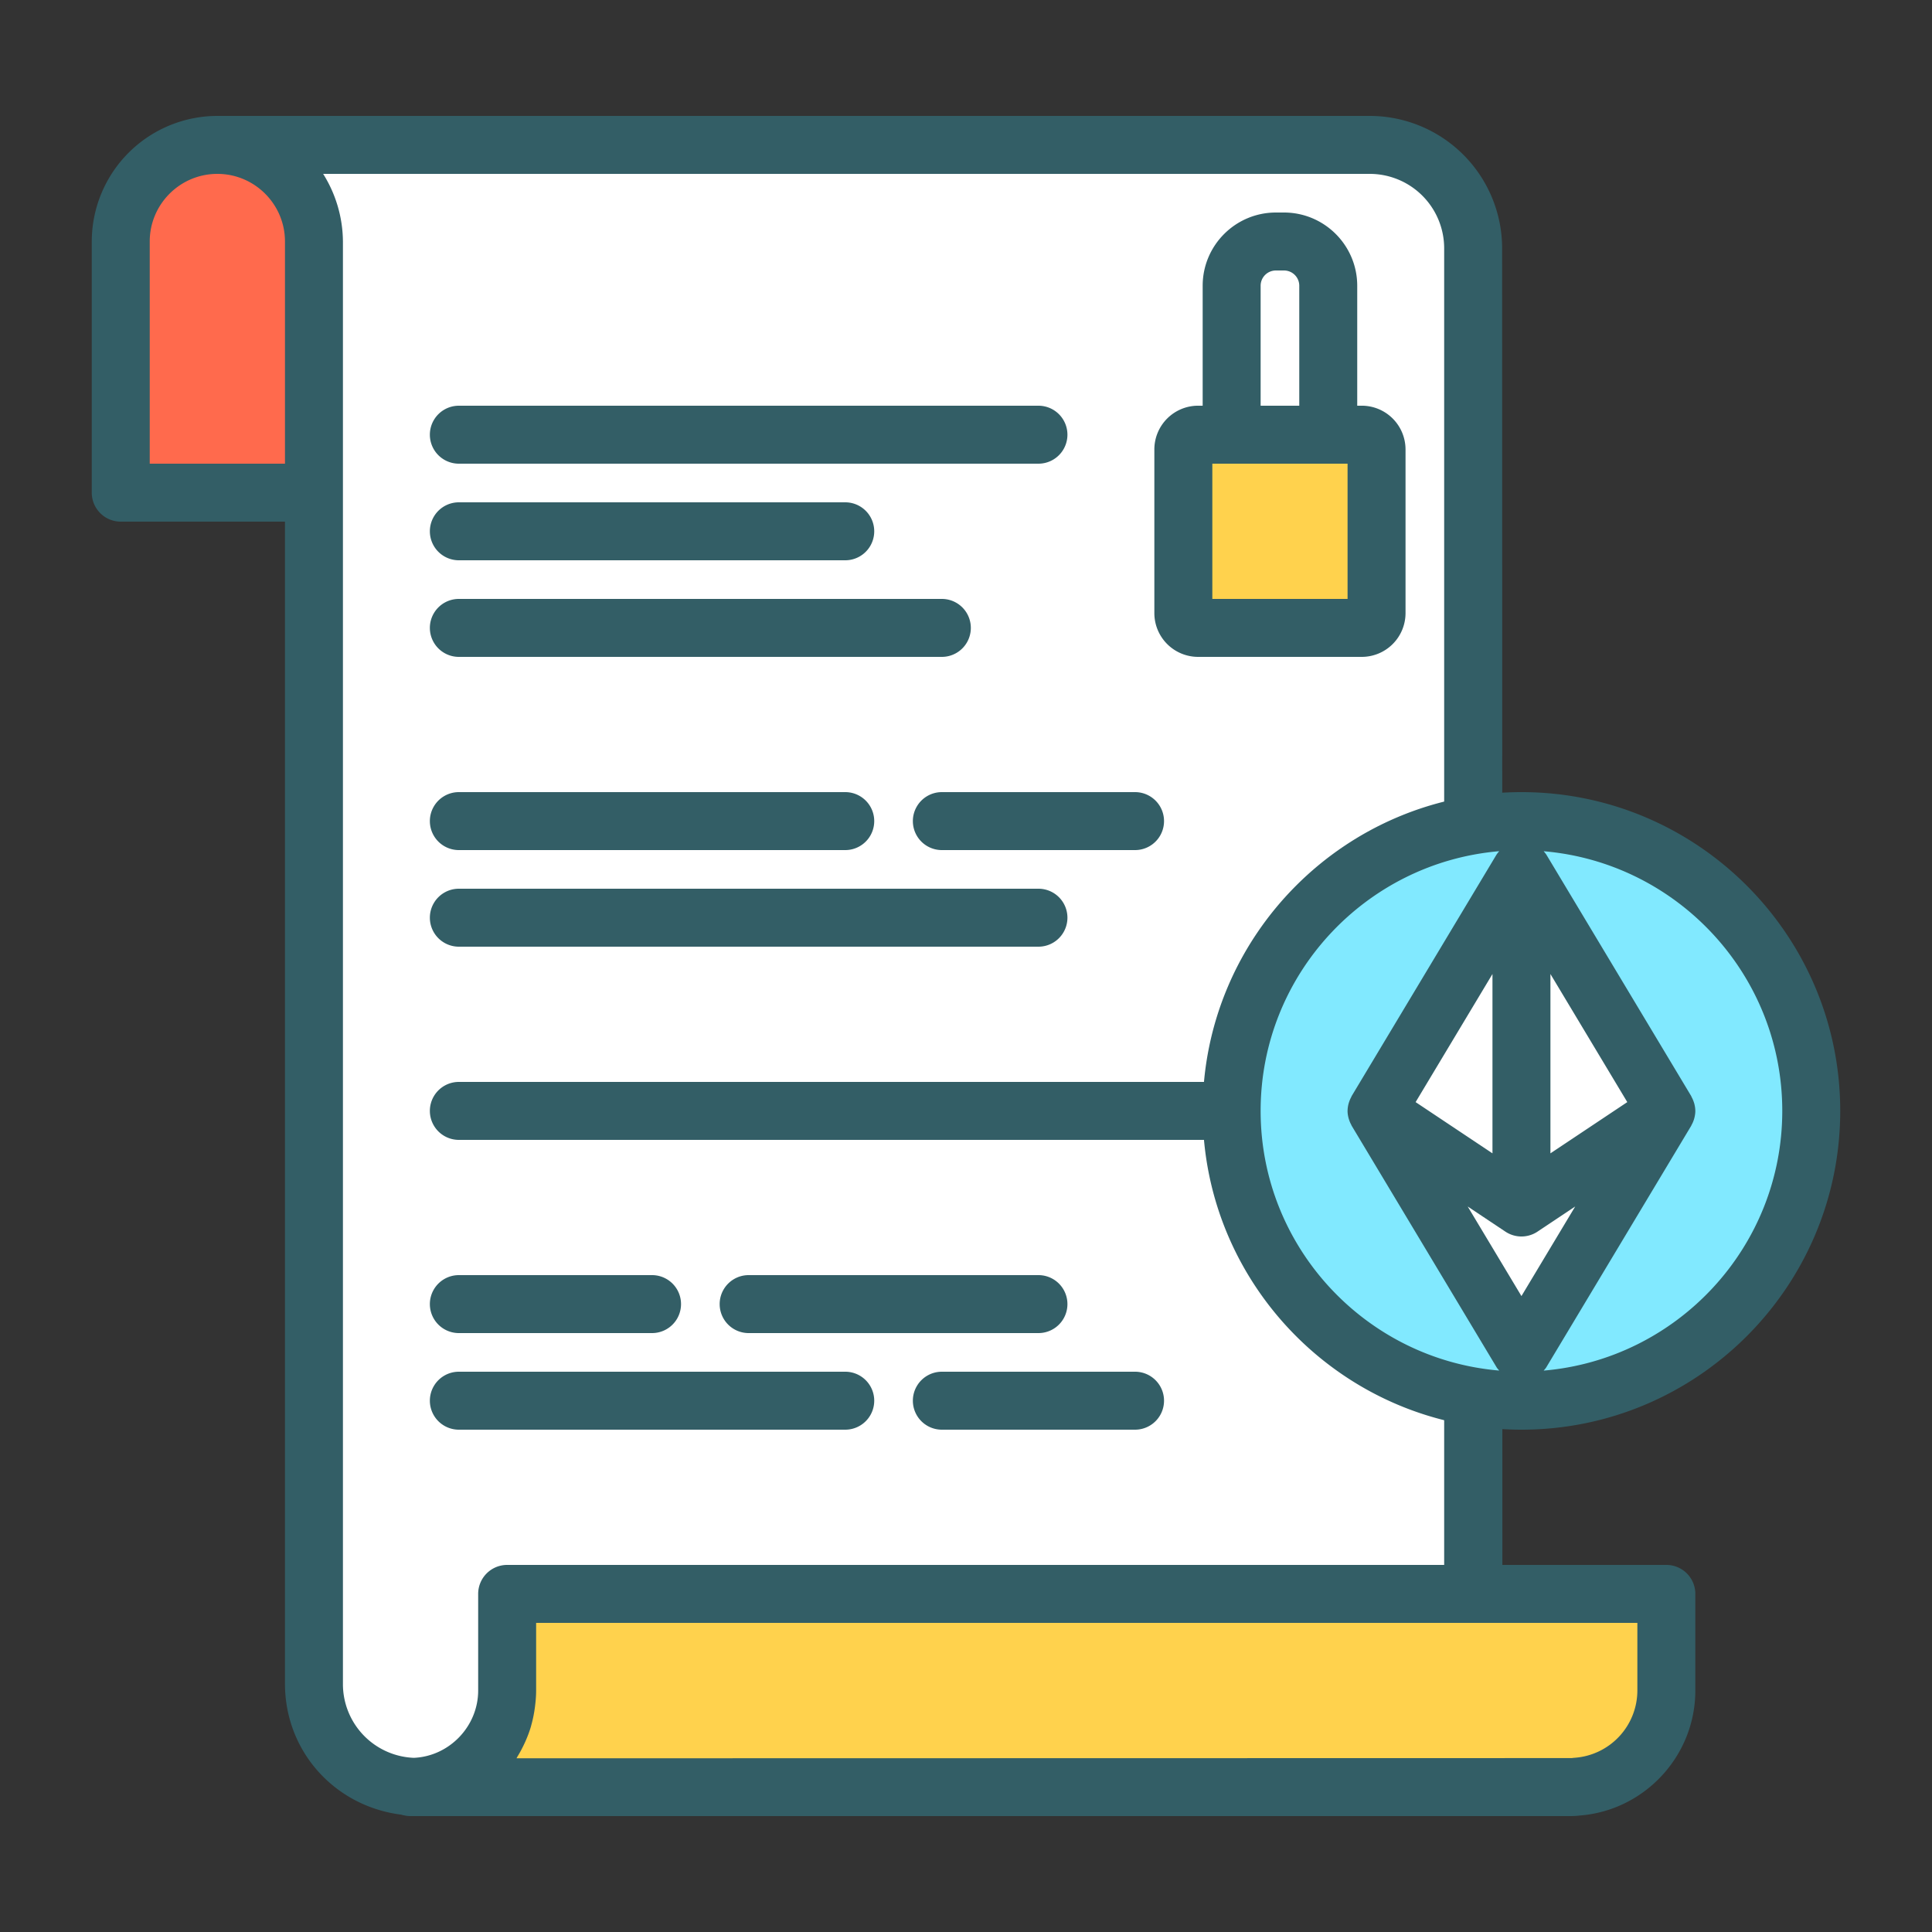 <svg xmlns="http://www.w3.org/2000/svg" version="1.1" xmlns:xlink="http://www.w3.org/1999/xlink" width="512" height="512" x="0" y="0" viewBox="0 0 100 100" style="enable-background:new 0 0 512 512" xml:space="preserve" class=""><rect x="0" y="0" width="100" height="100" fill="#333333" stroke="none"/><g><path fill="#ffffff" d="M21.6 92.5h-.35c.06 0 .11 0 .17-.01.06.01.12.01.18.01z" opacity="1" data-original="#ffffff"></path><path fill="#335e66" d="M21.6 94h-.35a1.5 1.5 0 0 1-.001-3c.113-.014.229-.014.342 0h.009c.091 0 .18.008.266.023a1.474 1.474 0 0 1 1.264 1.481c-.001.829-.702 1.496-1.53 1.496z" opacity="1" data-original="#335e66" class=""></path><path fill="#ff6a4d" d="M16.25 12.5v13h-10v-13c0-2.76 2.24-5 5-5s5 2.24 5 5z" opacity="1" data-original="#ff6a4d"></path><path fill="#ffd24d" d="M86.25 82.5v5c0 2.64-2.06 4.81-4.66 4.98-.11.02-.23.02-.34.02H21.6c-.06 0-.12 0-.18-.01 2.68-.08 4.83-2.29 4.83-4.99v-5z" opacity="1" data-original="#ffd24d"></path><path fill="#ffffff" d="m76.25 82.15.18.35H26.25v5c0 2.7-2.15 4.91-4.83 4.99a5.331 5.331 0 0 1-5.17-5.34V12.5c0-2.76-2.24-5-5-5H70.9c2.96 0 5.35 2.39 5.35 5.35z" opacity="1" data-original="#ffffff"></path><path fill="#335e66" d="M86.25 81h-8.487l-.013-68.15A6.857 6.857 0 0 0 70.9 6H11.25a6.508 6.508 0 0 0-6.5 6.5v13a1.5 1.5 0 0 0 1.5 1.5h8.5v60.15c0 3.62 2.76 6.556 6.418 6.816l.013.005c.141.023.28.029.419.029h59.65c.162 0 .337-.006.502-.027 3.368-.255 5.998-3.085 5.998-6.473v-5a1.5 1.5 0 0 0-1.5-1.5zm-71.5-57h-7V12.5c0-1.93 1.57-3.5 3.5-3.5s3.5 1.57 3.5 3.5zm3 63.15V12.5A6.662 6.662 0 0 0 16.726 9H70.9a3.854 3.854 0 0 1 3.85 3.85V81h-48.5a1.5 1.5 0 0 0-1.5 1.5v5c0 1.853-1.49 3.405-3.329 3.485a3.82 3.82 0 0 1-3.671-3.835zm67 .35a3.498 3.498 0 0 1-3.259 3.483c-.055.004-.072.005-.127.015l-54.629.011c.017-.027.029-.056.045-.083.121-.196.23-.399.33-.608.029-.061.058-.121.085-.182.108-.246.205-.498.283-.759l.019-.075a6.626 6.626 0 0 0 .192-.952c.036-.279.061-.561.061-.85V84h57z" opacity="1" data-original="#335e66" class=""></path><path fill="#ffd24d" d="M61.25 31.736v-8.473c0-.422.342-.764.764-.764h8.473c.422 0 .764.342.764.764v8.473a.764.764 0 0 1-.764.764h-8.473a.764.764 0 0 1-.764-.764z" opacity="1" data-original="#ffd24d"></path><path fill="#335e66" d="M70.486 34h-8.473a2.267 2.267 0 0 1-2.264-2.264v-8.473a2.267 2.267 0 0 1 2.264-2.264h8.473a2.267 2.267 0 0 1 2.264 2.264v8.473A2.267 2.267 0 0 1 70.486 34zm-7.736-3h7v-7h-7z" opacity="1" data-original="#335e66" class=""></path><path fill="#335e66" d="M68.75 24a1.5 1.5 0 0 1-1.5-1.5v-7.709a.79.79 0 0 0-.791-.791h-.418a.79.79 0 0 0-.791.791V22.5a1.5 1.5 0 0 1-3 0v-7.709c0-2.091 1.7-3.791 3.791-3.791h.418c2.091 0 3.791 1.7 3.791 3.791V22.5a1.5 1.5 0 0 1-1.5 1.5zM43.75 44h-20a1.5 1.5 0 0 1 0-3h20a1.5 1.5 0 0 1 0 3zM58.75 44h-10a1.5 1.5 0 0 1 0-3h10a1.5 1.5 0 0 1 0 3zM48.75 34h-25a1.5 1.5 0 0 1 0-3h25a1.5 1.5 0 0 1 0 3zM53.75 24h-30a1.5 1.5 0 0 1 0-3h30a1.5 1.5 0 0 1 0 3zM43.75 29h-20a1.5 1.5 0 0 1 0-3h20a1.5 1.5 0 0 1 0 3zM53.75 49h-30a1.5 1.5 0 0 1 0-3h30a1.5 1.5 0 0 1 0 3zM64.75 59h-41a1.5 1.5 0 0 1 0-3h41a1.5 1.5 0 0 1 0 3z" opacity="1" data-original="#335e66" class=""></path><circle cx="78.75" cy="57.5" r="15" fill="#81e9ff" opacity="1" data-original="#81e9ff"></circle><path fill="#ffffff" d="M86.25 57.5 78.75 70l-7.5-12.5 7.5-12.5z" opacity="1" data-original="#ffffff"></path><path fill="#335e66" d="M78.75 41c-9.098 0-16.5 7.402-16.5 16.5S69.652 74 78.75 74s16.5-7.402 16.5-16.5S87.848 41 78.75 41zm2.782 21.448-2.782 4.637-2.782-4.637 1.95 1.3a1.498 1.498 0 0 0 1.664 0zm-1.282-2.751v-9.282l3.978 6.63zm-6.978-2.652 3.978-6.63v9.282zm-8.022.455c0-7.056 5.442-12.854 12.348-13.442-.039.049-.082.093-.115.146-.006.009-.014.015-.019.024l-7.5 12.5c-.011.018-.015.039-.025.058a1.502 1.502 0 0 0-.114.265c-.01.031-.02.062-.028.093a1.525 1.525 0 0 0-.047.347l-.001.009c0 .121.019.24.048.357.008.031.018.06.027.09.03.095.069.187.118.275.009.016.011.033.021.048l7.5 12.5c.038.063.089.114.135.17-6.906-.586-12.348-6.384-12.348-13.44zm14.651 13.442c.046-.056.097-.107.135-.17l7.5-12.5c.009-.015.012-.033.021-.048a1.48 1.48 0 0 0 .145-.365c.029-.117.048-.236.048-.357l-.001-.009c0-.116-.019-.232-.047-.347-.008-.032-.018-.062-.028-.093a1.502 1.502 0 0 0-.114-.265c-.01-.019-.014-.04-.025-.058l-7.5-12.5c-.005-.009-.013-.015-.019-.024-.033-.053-.077-.098-.116-.146 6.908.586 12.35 6.384 12.35 13.44s-5.442 12.854-12.349 13.442zM43.75 74h-20a1.5 1.5 0 0 1 0-3h20a1.5 1.5 0 0 1 0 3zM58.75 74h-10a1.5 1.5 0 0 1 0-3h10a1.5 1.5 0 0 1 0 3zM33.75 69h-10a1.5 1.5 0 0 1 0-3h10a1.5 1.5 0 0 1 0 3zM53.75 69h-15a1.5 1.5 0 0 1 0-3h15a1.5 1.5 0 0 1 0 3z" opacity="1" data-original="#335e66" class=""></path></g></svg>